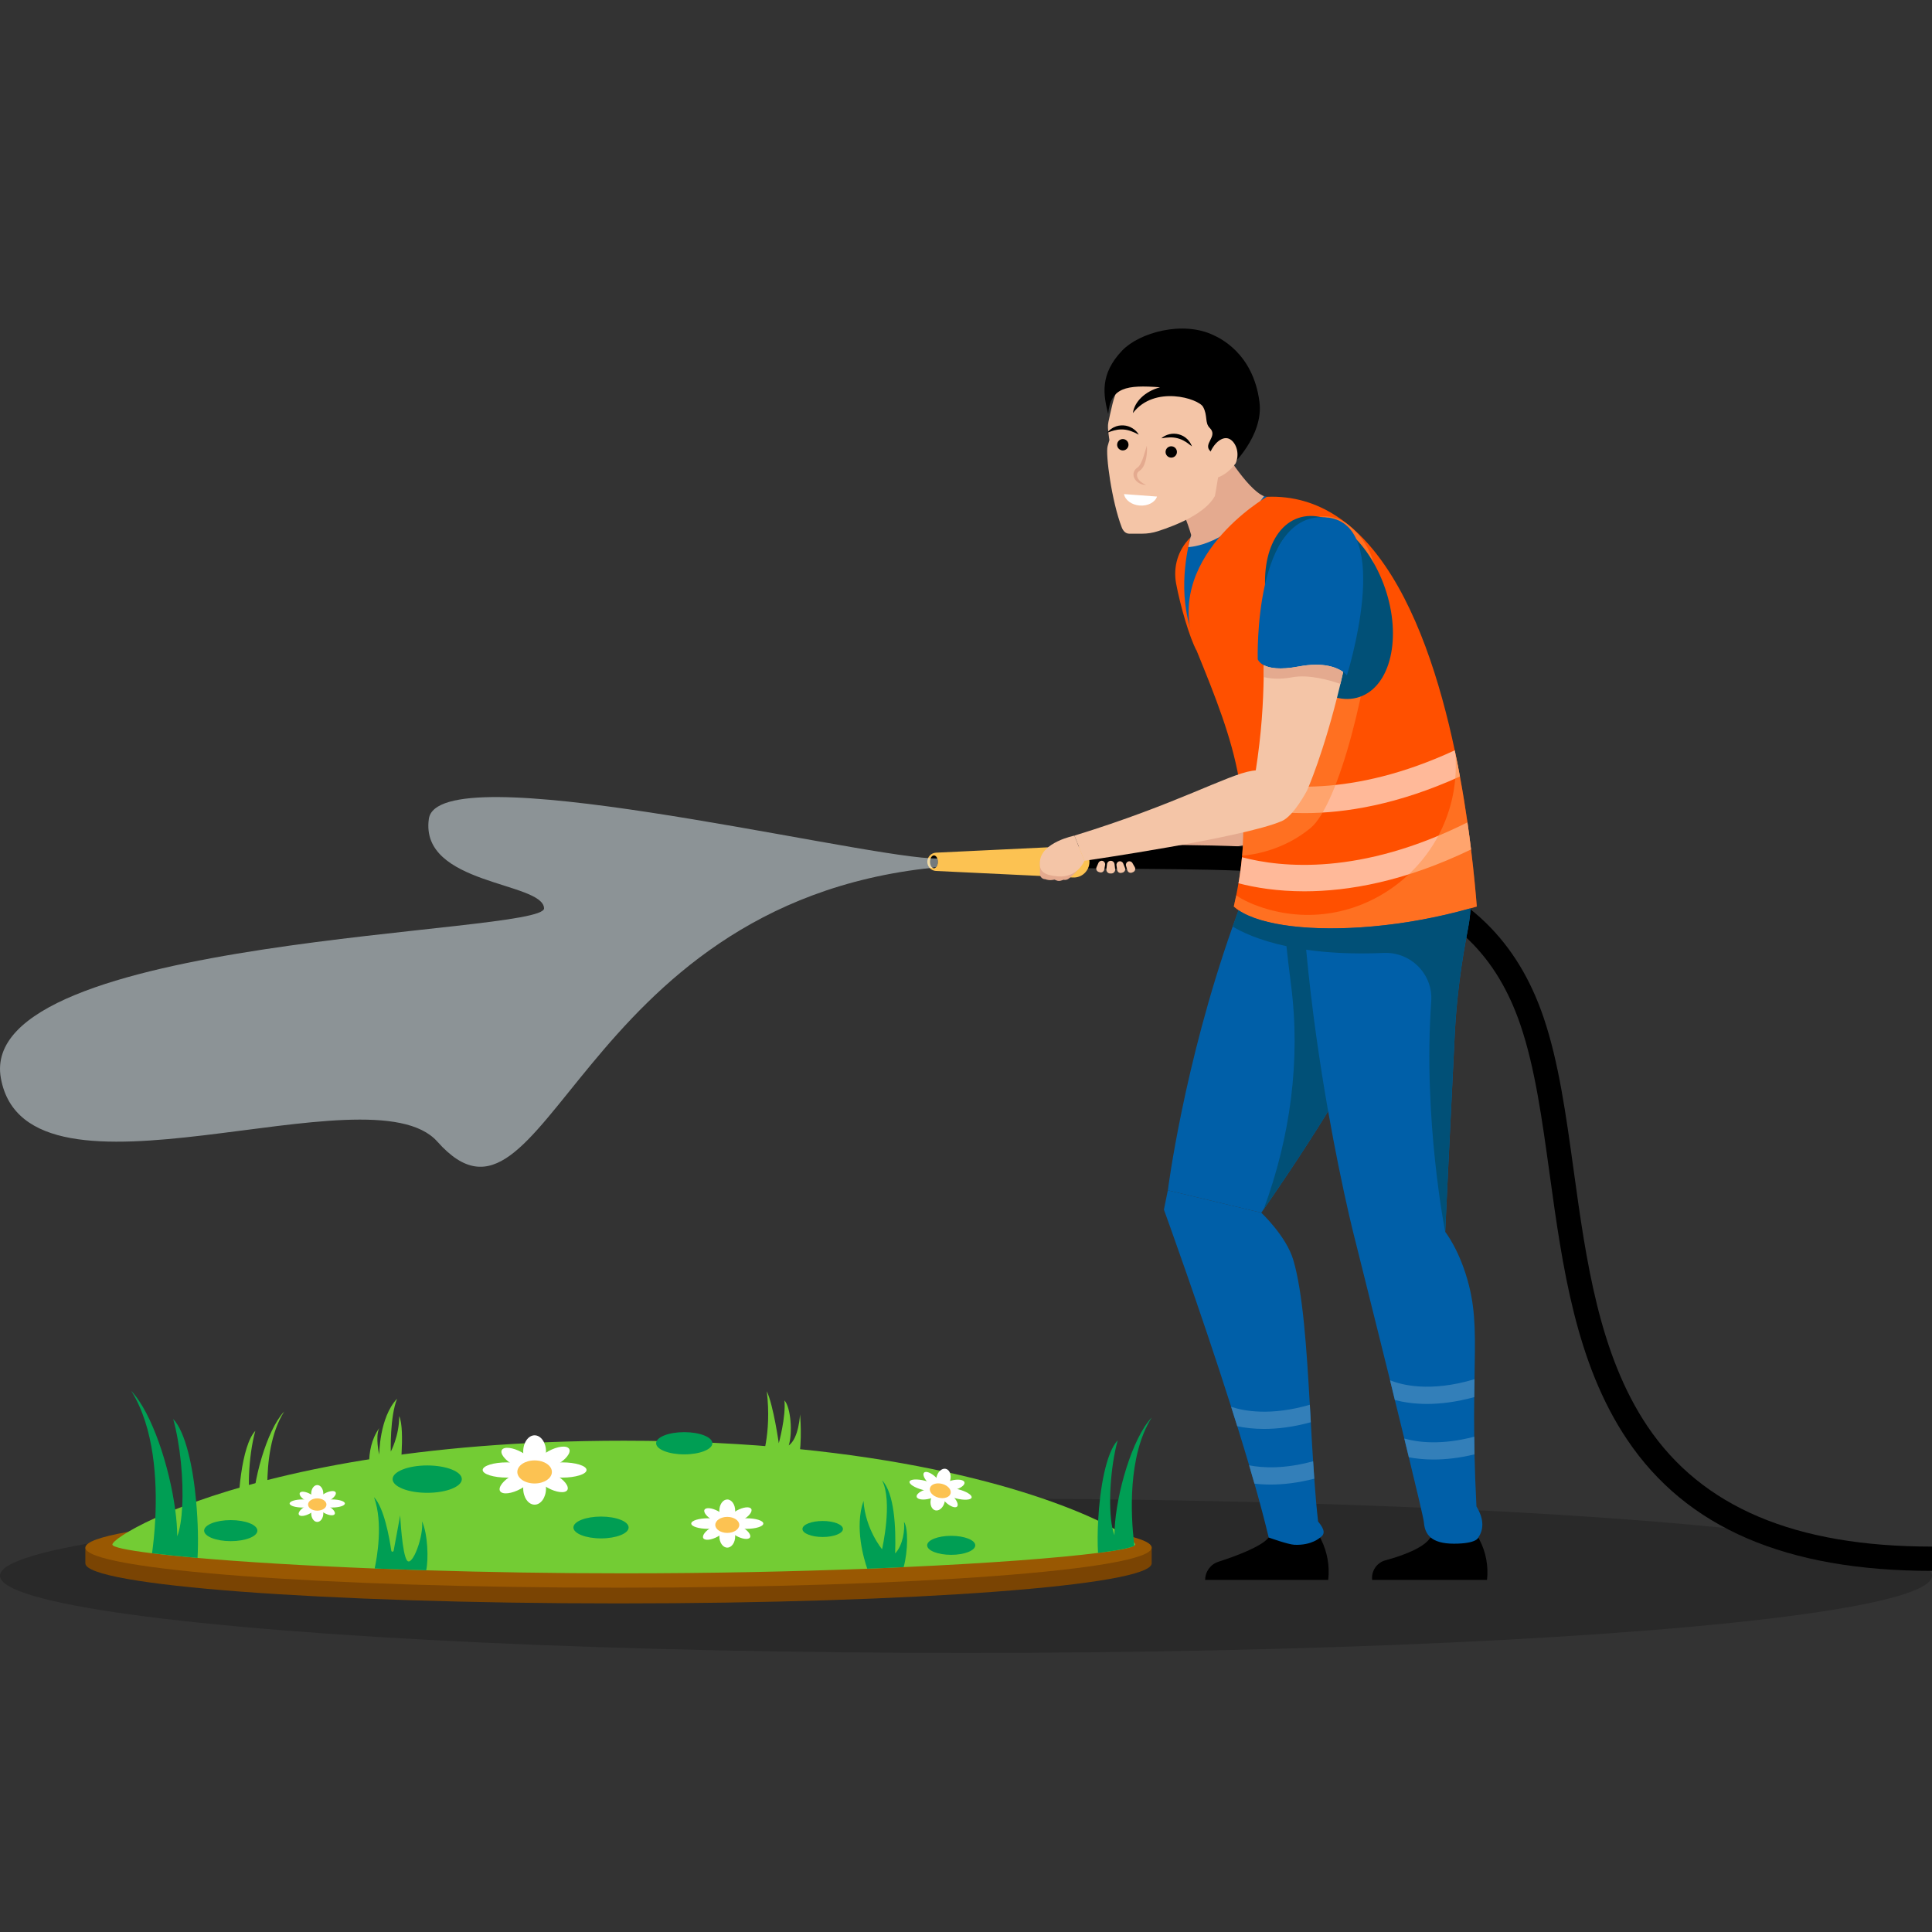 <?xml version="1.0" encoding="utf-8"?>
<!-- Generator: Adobe Illustrator 28.2.0, SVG Export Plug-In . SVG Version: 6.00 Build 0)  -->
<svg version="1.1" id="Layer_1" xmlns="http://www.w3.org/2000/svg" xmlns:xlink="http://www.w3.org/1999/xlink" x="0px" y="0px"
	 viewBox="0 0 150 150" style="enable-background:new 0 0 150 150;" xml:space="preserve">
<rect x="0" y="0" width="150" height="150" fill="#333333" stroke="none"/>
<style type="text/css">
	.Drop_x0020_Shadow{fill:none;}
	.Thick_x0020_Blue_x0020_Neon{fill:none;stroke:#0073BC;stroke-width:10;stroke-linecap:round;stroke-linejoin:round;}
	.Illuminating_x0020_Aqua{fill:url(#SVGID_1_);stroke:#FFFFFF;stroke-width:0.25;stroke-miterlimit:1;}
	
		.Black_x0020_Highlight{fill:url(#SVGID_00000000939364576751932760000015511082474616203435_);stroke:#FFFFFF;stroke-width:0.363;stroke-miterlimit:1;}
	.Bugaboo_GS{fill-rule:evenodd;clip-rule:evenodd;fill:#FFDD00;}
	.st0{opacity:0.2;}
	.st1{fill:#FF5000;}
	.st2{fill:#FFFFFF;}
	.st3{fill:#E4AA8F;}
	.st4{fill:#FCC252;}
	.st5{fill:#005FA8;}
	.st6{fill:#F4C5A7;}
	.st7{fill:#FFB999;}
	.st8{opacity:0.5;fill:#FF9143;}
	.st9{fill:#015077;}
	.st10{opacity:0.5;fill:#E7F5FA;}
	.st11{fill:#7A4403;}
	.st12{fill:#995802;}
	.st13{fill:#73CC34;}
	.st14{fill:#009E54;}
	.st15{fill:#337FB9;}
</style>
<linearGradient id="SVGID_1_" gradientUnits="userSpaceOnUse" x1="-25" y1="0" x2="-25" y2="-1">
	<stop  offset="0" style="stop-color:#1D59F4"/>
	<stop  offset="0.618" style="stop-color:#2D65EE"/>
	<stop  offset="0.629" style="stop-color:#3864F3"/>
	<stop  offset="0.983" style="stop-color:#00DDFC"/>
</linearGradient>
<linearGradient id="SVGID_00000180326390171763482330000004568454790170193323_" gradientUnits="userSpaceOnUse" x1="-25" y1="0" x2="-25" y2="-1">
	<stop  offset="0" style="stop-color:#060606"/>
	<stop  offset="0.618" style="stop-color:#000000"/>
	<stop  offset="0.629" style="stop-color:#000000"/>
	<stop  offset="0.983" style="stop-color:#000000"/>
</linearGradient>
<ellipse class="st0" cx="75" cy="122.34" rx="75" ry="5.993"/>
<g>
	<g>
		<path class="st1" d="M92.434,41.726c0,0-0.023,0.021-0.063,0.062c-0.914,0.921-1.298,2.238-1.059,3.514
			c0.324,1.734,1.062,4.264,1.584,5.195c1.708-4.069,1.942-6.124,1.942-6.124l-0.338-1.523
			L92.434,41.726z"/>
		<path d="M98.502,119.371c-0.568,0.722-2.634,1.473-3.905,1.883c-0.613,0.197-1.028,0.767-1.028,1.411
			l0,0h9.553l0,0c0.123-1.075-0.067-2.163-0.548-3.132l-0.08-0.162H98.502z"/>
		<path d="M111.057,119.371c-0.489,0.812-2.225,1.432-3.483,1.768
			c-0.677,0.181-1.12,0.829-1.039,1.526l0,0h8.917l0,0c0.119-1.074-0.084-2.158-0.583-3.117
			l-0.092-0.177H111.057z"/>
		<g>
			<g>
				<g>
					<path class="st2" d="M106.66,44.482c-1.064-2.969-5.338-2.977-6.347,0.012
						c-0.021,0.063-0.042,0.128-0.061,0.194c-1.683,5.754,0.127,7.995-1.445,16.048l3.945,1.57
						c0,0,2.225-5.288,4.101-15.866C106.976,45.746,106.875,45.083,106.66,44.482z"/>
					<path d="M102.964,62.812l-4.603-1.832l0.062-0.318c0.77-3.948,0.719-6.494,0.674-8.74
						c-0.047-2.351-0.087-4.382,0.779-7.343c0.021-0.071,0.043-0.141,0.066-0.209
						c0.509-1.508,1.879-2.491,3.489-2.506c1.666-0.022,3.05,0.962,3.598,2.488v-0
						c0.263,0.734,0.333,1.46,0.21,2.158c-1.862,10.499-4.103,15.896-4.125,15.949L102.964,62.812z
						 M99.252,60.492l3.28,1.306c0.517-1.353,2.359-6.537,3.936-15.426
						c0.1-0.562,0.04-1.154-0.176-1.757l0,0c-0.433-1.209-1.568-1.967-2.854-1.97
						c-1.012,0.009-2.268,0.533-2.755,1.974l-0.056,0.179c-0.833,2.845-0.793,4.821-0.747,7.107
						C99.924,54.13,99.974,56.643,99.252,60.492z"/>
				</g>
				<path class="st3" d="M85.878,64.827l0.548,2.309c0,0,11.267-1.346,14.29-2.534
					c0.94-0.369,2.035-2.297,2.035-2.297s-1.048-2.052-4.208-1.684
					C96.639,60.844,93.899,62.686,85.878,64.827z"/>
			</g>
		</g>
		<path d="M150,121.962c-11.317,0-19.058-3.331-23.664-10.182c-3.993-5.94-5.029-13.434-6.03-20.681
			c-0.582-4.214-1.132-8.194-2.246-11.482c-1.842-5.441-5.276-8.768-10.805-10.47
			c-5.105-1.571-11.485-1.626-18.239-1.683c-2.144-0.018-4.362-0.037-6.589-0.105l0.057-1.886
			c2.207,0.067,4.414,0.086,6.548,0.104c6.896,0.059,13.41,0.114,18.779,1.767
			c6.075,1.87,10.012,5.687,12.038,11.669c1.171,3.458,1.733,7.524,2.327,11.829
			c0.972,7.035,1.977,14.309,5.727,19.887c4.229,6.29,11.457,9.348,22.098,9.348V121.962z"/>
		<g>
			<path class="st4" d="M83.305,68.13l-10.632-0.509c-0.379-0.018-0.677-0.33-0.677-0.71l0,0
				c0-0.379,0.298-0.692,0.677-0.71l10.632-0.509c0.696-0.033,1.278,0.522,1.278,1.218l0,0
				C84.583,67.609,84.001,68.163,83.305,68.13z"/>
			<path d="M72.816,66.913c0,0.181-0.059,0.338-0.147,0.425c-0.045,0.045-0.098,0.072-0.157,0.072
				c-0.041,0-0.081-0.013-0.117-0.038c-0.111-0.076-0.189-0.253-0.189-0.459
				c0-0.102,0.019-0.194,0.049-0.274c0.055-0.136,0.149-0.225,0.257-0.225
				c0.109,0,0.206,0.094,0.259,0.236C72.799,66.726,72.816,66.816,72.816,66.913z"/>
		</g>
		<path class="st5" d="M107.746,76.721c-0.252,2.009-2.404,5.934-4.629,9.557
			c-2.145,3.484-4.357,6.681-5.004,7.608c-0.123,0.176-0.189,0.269-0.189,0.269l-7.252-1.74
			c0,0,1.215-9.689,5.031-20.478c0.149-0.422,0.302-0.843,0.458-1.265
			c0.604-1.624,1.265-3.268,1.989-4.898h4.078c0,0,2.666,2.929,4.304,6.157
			c0.346,0.681,0.648,1.375,0.863,2.059C107.702,74.945,107.852,75.878,107.746,76.721z"/>
		<path class="st5" d="M114.181,69.818c0.027,0.77-0.07,1.571-0.209,2.298
			c-0.518,2.67-0.883,5.366-1.019,8.082c-0.375,7.425-0.747,15.441-0.747,15.441h-7.153
			c0,0-0.495-1.963-1.145-5.177c-0.246-1.225-0.518-2.633-0.79-4.184
			c-0.631-3.58-1.278-7.923-1.707-12.542c-0.027-0.292-0.053-0.584-0.08-0.876
			c-0.169-1.983-0.295-4.011-0.362-6.044c-0.013-0.349-0.023-0.694-0.03-1.043h11.858
			c0,0,0.006,0.01,0.02,0.033C112.982,66.069,114.118,67.945,114.181,69.818z"/>
		<path class="st5" d="M114.778,119.371c0,0-0.103,0.481-1.893,0.481c-1.793,0-2.261-0.747-2.331-1.644
			c-0.02-0.266-0.502-2.308-1.172-5.067c-0.11-0.465-0.229-0.953-0.352-1.454
			c-0.233-0.953-0.478-1.963-0.734-2.992c-0.123-0.508-0.249-1.019-0.372-1.531
			c-1.418-5.725-2.872-11.526-2.872-11.526h7.153c0,0,1.166,1.464,1.846,4.161
			c0.545,2.148,0.481,4.097,0.429,7.282c-0.007,0.438-0.017,0.9-0.02,1.391
			c-0.01,0.92-0.017,1.936,0,3.071c0.003,0.438,0.01,0.893,0.02,1.371
			c0.026,1.212,0.076,2.55,0.152,4.041C115.303,118.073,115.13,118.847,114.778,119.371z"/>
		<path class="st5" d="M102.496,119.371c0,0-0.647,0.628-2.002,0.565c-0.512-0.027-1.992-0.565-1.992-0.565
			c-0.302-1.268-0.678-2.683-1.106-4.184c-0.133-0.465-0.272-0.94-0.412-1.421
			c-0.295-0.993-0.604-2.009-0.923-3.035c-0.156-0.501-0.316-1.003-0.475-1.508
			c-2.447-7.697-5.22-15.308-5.22-15.308l0.305-1.501l7.252,1.74c0,0,1.939,1.813,2.487,3.663
			c0.747,2.52,1.033,6.83,1.285,11.247c0.027,0.452,0.05,0.907,0.076,1.358
			c0.056,1.019,0.113,2.036,0.179,3.028c0.027,0.458,0.056,0.91,0.09,1.355
			c0.083,1.169,0.179,2.291,0.296,3.324C102.867,118.764,102.887,119.119,102.496,119.371z"/>
		<path class="st5" d="M112.794,65.772c0,0-2.941,2.095-7.306,2.095c-2.184,0-4.018-0.523-5.307-1.048
			s-2.033-1.047-2.033-1.047c0.493-3.311-0.057-6.695-1.589-9.673
			c-0.764-1.486-1.763-3.228-3.082-5.138c-2.038-2.954-1.581-6.757-1.221-8.486
			c0.121-0.581,0.23-0.929,0.23-0.929l5.653-3.02c2.354,0.493,6.015,0.442,8.927,5.919
			C113.125,55.843,112.794,65.772,112.794,65.772z"/>
		<path class="st3" d="M98.139,38.526c-1.363-0.545-3.37-3.997-3.37-3.997s-3.34,0.336-4.301,2.547
			c1.442,2.307,2.017,4.47,2.017,4.47s0,0,0.002-0.001l-0.001,0.001c0,0-0.109,0.347-0.23,0.929
			c0.094-0.002,3.095-0.096,5.883-3.949l-0.002,0.001C98.137,38.527,98.138,38.527,98.139,38.526z"/>
		<g>
			<path class="st6" d="M87.094,40.95c0.103,0.266,0.294,0.485,0.579,0.485h1.004
				c0.409,0,0.816-0.063,1.206-0.188c1.524-0.489,3.696-1.39,4.441-2.733
				c0.037-0.131,0.328-1.951,0.328-1.951c0.645-2.23,1.719-1.665,2.183-3.017
				c0.226-0.658,0.136-2.56,0.136-2.56s0.811-4.765-4.468-4.765c-2.275,0-3.973,1.546-4.944,2.738
				c-0.573,0.704-0.978,1.528-1.187,2.41c-0.12,0.504-0.25,1.068-0.317,1.403
				c-0.028,0.141-0.039,0.285-0.033,0.428c0,0.007,0.001,0.014,0.001,0.022
				c0.001,0.012,0.002,0.024,0.002,0.035c0.001,0.014,0.002,0.028,0.003,0.042
				c0.003,0.033,0.005,0.066,0.008,0.098c0.006,0.07,0.013,0.139,0.02,0.204
				c0.036,0.32,0.078,0.563,0.078,0.563s-0.023,0.079-0.06,0.207
				c-0.021,0.075-0.048,0.169-0.078,0.272C85.819,35.261,86.317,38.944,87.094,40.95z"/>
			<path d="M86.04,32.147c0.168-2.084,1.45-2.275,4.025-2.078c-1.185,0.321-1.991,1.131-2.105,2
				c1.679-2.192,5.089-1.124,5.446-0.48c0.374,0.672,0.117,1.244,0.518,1.635
				c0.687,0.672-0.595,1.242,0.07,1.825c0.417,0.367,0.369,1.214,0.842,1.24l0.734-0.074
				c0,0,2.552-2.357,2.215-5.001c-0.492-3.872-3.22-5.018-3.543-5.179
				c-2.41-1.175-5.789-0.204-7.111,1.174C85.369,29.051,85.664,30.663,86.04,32.147z"/>
			<g>
				<path class="st6" d="M93.888,35.307c-0.311,0.877-0.477,1.577,0.025,1.791
					c0.379,0.162,1.278-0.126,2.027-1.13c0.362-0.857-0.043-1.735-0.557-1.917
					C94.869,33.868,94.2,34.431,93.888,35.307z"/>
			</g>
		</g>
		<g>
			<path class="st6" d="M85.388,67.725l-0.083-0.025c-0.156-0.047-0.235-0.22-0.17-0.37l0.148-0.336
				c0.055-0.126,0.196-0.191,0.328-0.151l0,0c0.132,0.04,0.213,0.172,0.189,0.308l-0.065,0.362
				C85.706,67.673,85.544,67.773,85.388,67.725z"/>
			<path class="st6" d="M86.286,67.816h-0.094c-0.177,0-0.313-0.154-0.292-0.329l0.047-0.395
				c0.018-0.148,0.143-0.26,0.293-0.26l0,0c0.149,0,0.275,0.112,0.292,0.26l0.047,0.395
				C86.6,67.662,86.463,67.816,86.286,67.816z"/>
			<path class="st6" d="M87.16,67.746l-0.084,0.022c-0.158,0.042-0.316-0.062-0.34-0.224l-0.053-0.364
				c-0.02-0.136,0.066-0.266,0.199-0.302l0,0c0.133-0.036,0.272,0.034,0.323,0.162l0.136,0.341
				C87.403,67.534,87.317,67.704,87.16,67.746z"/>
			<path class="st6" d="M87.974,67.711l-0.08,0.034c-0.15,0.063-0.322-0.018-0.367-0.175l-0.102-0.353
				c-0.038-0.133,0.028-0.273,0.155-0.326l0,0c0.127-0.054,0.274-0.004,0.342,0.116l0.182,0.319
				C88.185,67.468,88.124,67.648,87.974,67.711z"/>
		</g>
		<path class="st1" d="M114.659,70.382c-0.163,0.047-0.326,0.096-0.488,0.139
			c-7.833,2.208-16.032,1.979-18.38-0.139c0.07-0.295,0.133-0.584,0.189-0.87
			c0.063-0.319,0.126-0.631,0.173-0.936c0.007-0.03,0.013-0.057,0.017-0.086
			c0.113-0.667,0.199-1.308,0.256-1.936c0.003-0.04,0.006-0.076,0.01-0.116
			c0.123-1.328,0.126-2.58,0.03-3.789c-0.003-0.023-0.003-0.043-0.006-0.066
			c-0.06-0.734-0.153-1.451-0.282-2.165c-0.571-3.195-1.783-6.253-3.281-9.922
			c-2.902-7.106,5.462-11.924,5.462-11.924c2.052-0.083,3.849,0.478,5.416,1.507
			c1.195,0.777,2.261,1.83,3.207,3.071c2.992,3.922,4.832,9.763,5.964,15.106
			c0.013,0.07,0.03,0.136,0.043,0.206c0.129,0.618,0.249,1.229,0.359,1.827
			c0.232,1.245,0.425,2.444,0.584,3.559c0.106,0.741,0.199,1.448,0.279,2.105
			C114.45,67.909,114.586,69.466,114.659,70.382z"/>
		<g>
			<path class="st7" d="M113.347,60.288c-4.795,2.175-8.873,2.842-12.077,2.842
				c-1.936,0-3.553-0.242-4.812-0.548c-0.06-0.734-0.153-1.451-0.282-2.165
				c2.839,0.804,8.74,1.567,16.769-2.162c0.013,0.07,0.03,0.136,0.043,0.206
				C113.118,59.079,113.238,59.69,113.347,60.288z"/>
			<path class="st7" d="M114.211,65.953c-5.17,2.497-9.547,3.248-12.94,3.248
				c-2.095,0-3.819-0.286-5.117-0.624c0.007-0.03,0.013-0.057,0.017-0.086
				c0.113-0.667,0.199-1.308,0.256-1.936c3.048,0.81,9.208,1.445,17.506-2.706
				C114.038,64.588,114.131,65.295,114.211,65.953z"/>
		</g>
		<path class="st8" d="M104.736,40.784c1.493,1.225,2.281,3.105,2.138,5.031
			c-0.531,7.174-2.932,16.671-5.132,18.481c-2.026,1.667-4.284,2.055-5.306,2.142
			c0.123-1.328,0.126-2.58,0.03-3.789l3.858-2.53l1.418-14.654c0,0,1.129-1.581,0.438-5.283
			c0.045-0.013,0.094-0.025,0.146-0.037c0.838-0.181,1.711,0.07,2.376,0.612
			C104.713,40.765,104.724,40.775,104.736,40.784z"/>
		<path class="st6" d="M83.418,64.877l0.778,1.955c0,0,12.358-1.79,15.335-3.089
			c0.926-0.404,1.949-2.371,1.949-2.371s-1.124-2.012-4.268-1.526
			C95.316,60.138,91.354,62.439,83.418,64.877z"/>
		<path class="st9" d="M107.537,45.669c1.316,3.836,0.432,7.614-1.974,8.439
			c-2.406,0.825-5.422-1.615-6.738-5.451c-1.316-3.836-0.432-7.614,1.973-8.439
			C103.205,39.393,106.221,41.834,107.537,45.669z"/>
		<path class="st6" d="M105.59,44.943c-0.322,2.305-0.694,4.383-1.086,6.223
			c-0.143,0.678-0.289,1.322-0.435,1.933c-1.288,5.406-2.59,8.272-2.59,8.272l-4.001-1.421
			c0.485-3.108,0.598-5.403,0.634-7.382c0.017-0.956,0.013-1.836,0.03-2.696
			c0.033-2.012,0.153-3.922,0.787-6.432c0.81-3.208,4.161-3.258,4.161-3.258
			S105.962,42.277,105.59,44.943z"/>
		<path class="st5" d="M104.574,52.438c0,0-0.086-0.116-0.289-0.266c-0.452-0.325-1.491-0.8-3.457-0.425
			c-1.481,0.282-2.278,0.12-2.706-0.103c-0.395-0.206-0.472-0.461-0.472-0.461
			s-0.335-11.672,5.439-11.001C108.24,40.779,104.574,52.438,104.574,52.438z"/>
		<path class="st3" d="M80.741,66.869v0.984c0,0.224,0.182,0.406,0.406,0.406l0,0l0,0
			c0.182,0.071,0.38,0.093,0.573,0.061l0.153-0.025l0.158,0.065
			c0.109,0.044,0.229,0.049,0.341,0.013l0.202-0.065l0,0c0.147,0.031,0.301-0.006,0.417-0.101
			c0.208-0.171,0.527-0.447,0.623-0.608c0.146-0.246-1.633-0.888-1.633-0.888L80.741,66.869z"/>
		<path class="st6" d="M83.418,64.877c0,0-2.55,0.503-2.677,1.993c-0.056,0.654,0.108,1.069,1.422,1.172
			c1.506,0.117,2.033-1.21,2.033-1.21L83.418,64.877z"/>
		<path class="st10" d="M72.816,66.913c0,0.181-0.059,0.338-0.147,0.425h-0.009
			c-0.077,0-0.164,0.024-0.264,0.034c-27.789,2.895-30.038,30.716-38.438,21.266
			c-5.233-5.888-31.853,6.217-33.889-4.917c-2.037-11.134,42.269-11.135,42.172-13.202
			c-0.096-2.067-9.667-1.798-8.946-6.939c0.704-5.019,32.086,2.662,38.962,3.06
			c0.168,0.009,0.325,0.015,0.468,0.015l0.047-0.004C72.799,66.726,72.816,66.816,72.816,66.913z"/>
		<g>
			<path class="st11" d="M85.795,120.104c-6.476-1.083-20.953-1.837-37.774-1.837
				c-16.661,0-31.021,0.74-37.586,1.806l-3.808,0.083v1.222c0,1.718,18.533,3.111,41.394,3.111
				s41.394-1.393,41.394-3.111v-1.222L85.795,120.104z"/>
			<path class="st12" d="M89.416,120.156c0,1.718-18.533,3.112-41.394,3.112s-41.394-1.393-41.394-3.112
				c0-1.718,18.533-3.111,41.394-3.111S89.416,118.438,89.416,120.156z"/>
			<g>
				<path class="st13" d="M59.093,113.489c0,0,0.841-2.117,0.441-5.475c0.52,1.119,0.93,4.039,0.93,4.039
					s0.561-2.023,0.441-3.324c0.489,0.537,0.644,2.505,0.334,3.495
					c0.793-0.564,0.874-2.409,0.874-2.409s0.2,1.923-0.122,3.723L59.093,113.489z"/>
				<path class="st13" d="M28.817,115.002c0,0-0.626-2.356,0.626-4.125c-0.327,0.707,0,2.062,0,2.062
					s0-2.879,1.388-4.348c-0.571,1.415-0.49,4.106-0.49,4.106s0.653-1.194,0.653-2.745
					c0.49,1.034,0,5.05,0,5.05H28.817z"/>
				<path class="st13" d="M21.011,118.642c0,0-1.036-5.739,1.052-9.054c-1.381,1.473-2.456,5.487-2.456,7.762
					c-0.46-1.193-0.338-4.263,0.215-6.258c-1.074,1.136-1.443,5.308-1.289,7.55H21.011z"/>
				<path class="st13" d="M88.138,119.917c0,0.027-0.023,0.056-0.067,0.087
					c-0.252,0.169-1.232,0.365-2.822,0.564c-3.055,0.389-8.361,0.8-15.089,1.103
					c-0.916,0.047-1.86,0.086-2.826,0.123c-5.618,0.219-12.057,0.359-18.901,0.359
					c-5.439,0-10.623-0.09-15.345-0.236c-1.375-0.043-2.71-0.09-4.001-0.139
					c-5.536-0.222-10.254-0.515-13.751-0.82c-1.375-0.123-2.56-0.242-3.533-0.362
					c-1.982-0.246-3.078-0.481-3.078-0.677c0-0.232,1.086-1.043,3.334-2.065
					c0.462-0.209,0.976-0.432,1.541-0.658c0.176-0.07,0.355-0.139,0.545-0.212
					c0.345-0.133,0.707-0.269,1.086-0.402c6.236-2.228,17.098-4.725,33.203-4.725
					c19.87,0,31.762,3.806,36.825,6.21c0.412,0.196,0.78,0.382,1.103,0.558
					c0.06,0.03,0.119,0.063,0.176,0.093c0.814,0.452,1.312,0.814,1.504,1.033
					C88.108,119.821,88.138,119.877,88.138,119.917z"/>
				<path class="st14" d="M35.856,114.84c0,0.587-1.203,1.062-2.687,1.062
					c-1.484,0-2.687-0.476-2.687-1.062c0-0.587,1.203-1.063,2.687-1.063
					C34.653,113.778,35.856,114.253,35.856,114.84z"/>
				<path class="st14" d="M75.718,119.979c0,0.408-0.836,0.738-1.867,0.738s-1.867-0.33-1.867-0.738
					s0.836-0.738,1.867-0.738S75.718,119.571,75.718,119.979z"/>
				<path class="st14" d="M65.445,118.71c0,0.343-0.704,0.621-1.572,0.621c-0.868,0-1.571-0.278-1.571-0.621
					c0-0.343,0.704-0.621,1.571-0.621C64.741,118.088,65.445,118.366,65.445,118.71z"/>
				<ellipse class="st14" cx="17.916" cy="118.838" rx="2.067" ry="0.817"/>
				<path class="st14" d="M48.806,118.593c0,0.468-0.96,0.848-2.143,0.848
					c-1.184,0-2.143-0.379-2.143-0.848c0-0.468,0.959-0.847,2.143-0.847
					C47.847,117.745,48.806,118.125,48.806,118.593z"/>
				<path class="st14" d="M55.307,112.054c0,0.477-0.977,0.863-2.183,0.863
					c-1.205,0-2.183-0.386-2.183-0.863c0-0.477,0.977-0.863,2.183-0.863
					C54.33,111.191,55.307,111.577,55.307,112.054z"/>
				<path class="st14" d="M15.337,120.956c-1.375-0.123-2.56-0.242-3.533-0.362
					c0.083-0.578,0.196-1.551,0.256-2.743c0.133-2.866-0.063-6.993-1.873-9.866
					c1.637,1.74,2.972,5.924,3.414,9.208c0.103,0.757,0.159,1.465,0.159,2.085
					c0.209-0.541,0.335-1.351,0.385-2.298c0.113-2.082-0.146-4.812-0.698-6.808
					c0.966,1.019,1.541,3.723,1.783,6.406C15.373,118.157,15.407,119.731,15.337,120.956z"/>
				<path class="st14" d="M88.042,119.748c0.01,0.09,0.023,0.176,0.03,0.256
					c-0.252,0.169-1.232,0.365-2.822,0.564c-0.043-0.717-0.04-1.591,0.01-2.504
					c0.13-2.48,0.611-5.28,1.518-6.239c-0.575,2.079-0.757,5.144-0.415,6.797
					c0.047,0.219,0.1,0.412,0.163,0.575c0-0.153,0.003-0.316,0.013-0.481
					c0.133-2.733,1.345-7.026,2.879-8.66C87.527,113.053,87.809,117.739,88.042,119.748z"/>
				<g>
					<g>
						<path class="st2" d="M42.393,112.698c0,0.696-0.397,1.261-0.886,1.261
							c-0.489,0-0.886-0.564-0.886-1.261c0-0.696,0.396-1.261,0.886-1.261
							C41.996,111.437,42.393,112.002,42.393,112.698z"/>
						<path class="st2" d="M42.393,115.561c0,0.696-0.397,1.261-0.886,1.261
							c-0.489,0-0.886-0.564-0.886-1.261c0-0.696,0.396-1.26,0.886-1.26
							C41.996,114.301,42.393,114.865,42.393,115.561z"/>
					</g>
					<g>
						<path class="st2" d="M43.651,114.721c-1.042,0-1.887-0.265-1.887-0.591c0-0.327,0.845-0.591,1.887-0.591
							c1.043,0,1.888,0.265,1.888,0.591C45.539,114.456,44.694,114.721,43.651,114.721z"/>
						<path class="st2" d="M39.363,114.721c-1.043,0-1.888-0.265-1.888-0.591
							c0-0.327,0.845-0.591,1.888-0.591c1.042,0,1.888,0.265,1.888,0.591
							C41.251,114.456,40.405,114.721,39.363,114.721z"/>
					</g>
					<g>
						<path class="st2" d="M43.455,113.589c-0.67,0.448-1.469,0.64-1.783,0.431
							c-0.314-0.21-0.026-0.743,0.644-1.191c0.67-0.448,1.468-0.64,1.783-0.43
							C44.414,112.608,44.126,113.141,43.455,113.589z"/>
						<path class="st2" d="M40.698,115.43c-0.67,0.448-1.469,0.64-1.783,0.43
							c-0.315-0.21-0.026-0.743,0.644-1.191c0.67-0.448,1.469-0.64,1.783-0.43
							C41.657,114.45,41.368,114.983,40.698,115.43z"/>
					</g>
					<g>
						<path class="st2" d="M42.274,115.363c-0.635-0.425-0.909-0.93-0.611-1.129
							c0.298-0.199,1.055-0.016,1.69,0.408c0.635,0.425,0.909,0.93,0.611,1.129
							C43.667,115.97,42.91,115.787,42.274,115.363z"/>
						<path class="st2" d="M39.66,113.617c-0.635-0.424-0.909-0.93-0.611-1.129
							c0.298-0.199,1.055-0.017,1.69,0.408c0.635,0.424,0.909,0.93,0.611,1.129
							C41.053,114.224,40.296,114.042,39.66,113.617z"/>
					</g>
					<path class="st4" d="M42.849,114.281c0,0.495-0.601,0.896-1.342,0.896
						c-0.741,0-1.342-0.401-1.342-0.896c0-0.495,0.601-0.896,1.342-0.896
						C42.248,113.385,42.849,113.786,42.849,114.281z"/>
				</g>
				<g>
					<g>
						<path class="st2" d="M57.08,117.294c0,0.483-0.275,0.875-0.615,0.875
							c-0.339,0-0.615-0.392-0.615-0.875c0-0.483,0.275-0.875,0.615-0.875
							C56.805,116.42,57.08,116.811,57.08,117.294z"/>
						<path class="st2" d="M57.08,119.282c0,0.483-0.275,0.875-0.615,0.875
							c-0.339,0-0.615-0.392-0.615-0.875c0-0.483,0.275-0.875,0.615-0.875
							C56.805,118.407,57.08,118.799,57.08,119.282z"/>
					</g>
					<g>
						<path class="st2" d="M57.954,118.698c-0.723,0-1.31-0.184-1.31-0.41s0.587-0.41,1.31-0.41
							c0.724,0,1.31,0.184,1.31,0.41S58.677,118.698,57.954,118.698z"/>
						<path class="st2" d="M54.978,118.698c-0.723,0-1.31-0.184-1.31-0.41s0.587-0.41,1.31-0.41
							c0.724,0,1.31,0.184,1.31,0.41S55.701,118.698,54.978,118.698z"/>
					</g>
					<g>
						<path class="st2" d="M57.818,117.913c-0.465,0.311-1.019,0.444-1.238,0.298
							c-0.218-0.146-0.018-0.516,0.447-0.826c0.465-0.31,1.019-0.444,1.237-0.298
							C58.483,117.233,58.283,117.602,57.818,117.913z"/>
						<path class="st2" d="M55.904,119.191c-0.465,0.311-1.019,0.444-1.238,0.298
							c-0.218-0.146-0.018-0.516,0.447-0.826c0.465-0.311,1.019-0.444,1.237-0.299
							C56.569,118.51,56.369,118.88,55.904,119.191z"/>
					</g>
					<g>
						<path class="st2" d="M56.998,119.144c-0.441-0.295-0.631-0.645-0.424-0.783
							c0.207-0.138,0.732-0.011,1.173,0.283c0.441,0.294,0.631,0.645,0.424,0.783
							S57.439,119.438,56.998,119.144z"/>
						<path class="st2" d="M55.184,117.933c-0.441-0.295-0.631-0.645-0.424-0.783
							c0.207-0.138,0.732-0.011,1.173,0.283c0.441,0.295,0.631,0.645,0.424,0.783
							C56.15,118.354,55.625,118.227,55.184,117.933z"/>
					</g>
					<path class="st4" d="M57.397,118.393c0,0.343-0.417,0.622-0.931,0.622s-0.931-0.278-0.931-0.622
						c0-0.343,0.417-0.622,0.931-0.622S57.397,118.05,57.397,118.393z"/>
				</g>
				<g>
					<g>
						<path class="st2" d="M73.775,114.932c-0.107,0.416-0.43,0.693-0.723,0.617
							c-0.292-0.075-0.443-0.473-0.336-0.889c0.107-0.416,0.431-0.693,0.723-0.618
							C73.732,114.117,73.882,114.516,73.775,114.932z"/>
						<path class="st2" d="M73.336,116.644c-0.107,0.416-0.431,0.693-0.723,0.617
							c-0.292-0.075-0.443-0.473-0.336-0.889c0.107-0.416,0.431-0.693,0.723-0.618
							C73.292,115.829,73.442,116.227,73.336,116.644z"/>
					</g>
					<g>
						<path class="st2" d="M74.217,116.334c-0.623-0.16-1.088-0.448-1.037-0.643
							c0.05-0.195,0.596-0.224,1.219-0.064c0.623,0.16,1.088,0.448,1.037,0.643
							C75.386,116.466,74.84,116.494,74.217,116.334z"/>
						<path class="st2" d="M71.654,115.676c-0.623-0.16-1.088-0.448-1.037-0.643
							c0.05-0.195,0.596-0.224,1.219-0.064c0.623,0.16,1.088,0.448,1.038,0.643
							C72.823,115.807,72.277,115.836,71.654,115.676z"/>
					</g>
					<g>
						<path class="st2" d="M74.274,115.628c-0.47,0.165-0.976,0.157-1.132-0.017
							c-0.156-0.174,0.098-0.448,0.568-0.613c0.469-0.165,0.976-0.157,1.132,0.017
							C74.997,115.189,74.743,115.463,74.274,115.628z"/>
						<path class="st2" d="M72.343,116.305c-0.469,0.165-0.976,0.157-1.132-0.017
							c-0.156-0.174,0.099-0.448,0.568-0.613c0.469-0.165,0.976-0.157,1.132,0.016
							C73.067,115.866,72.812,116.14,72.343,116.305z"/>
					</g>
					<g>
						<path class="st2" d="M73.295,116.507c-0.315-0.351-0.4-0.695-0.192-0.769
							c0.209-0.073,0.633,0.152,0.948,0.503c0.315,0.351,0.401,0.695,0.192,0.769
							C74.034,117.083,73.61,116.858,73.295,116.507z"/>
						<path class="st2" d="M72.001,115.062c-0.315-0.351-0.401-0.695-0.192-0.769
							c0.209-0.073,0.633,0.152,0.948,0.503c0.315,0.351,0.401,0.695,0.192,0.769
							C72.74,115.638,72.316,115.413,72.001,115.062z"/>
					</g>
					<path class="st4" d="M73.805,115.948c-0.076,0.296-0.497,0.444-0.94,0.33
						c-0.443-0.114-0.74-0.446-0.664-0.742c0.076-0.296,0.497-0.443,0.94-0.329
						C73.584,115.32,73.881,115.652,73.805,115.948z"/>
				</g>
				<g>
					<g>
						<path class="st2" d="M25.103,115.969c0,0.37-0.211,0.67-0.471,0.67
							c-0.26,0-0.471-0.3-0.471-0.67c0-0.37,0.211-0.67,0.471-0.67
							C24.892,115.299,25.103,115.599,25.103,115.969z"/>
						<path class="st2" d="M25.103,117.492c0,0.37-0.211,0.67-0.471,0.67c-0.26,0-0.471-0.3-0.471-0.67
							c0-0.37,0.211-0.67,0.471-0.67C24.892,116.822,25.103,117.122,25.103,117.492z"/>
					</g>
					<g>
						<path class="st2" d="M25.772,117.045c-0.555,0-1.004-0.141-1.004-0.314
							c0-0.174,0.449-0.315,1.004-0.315c0.554,0,1.004,0.141,1.004,0.315
							C26.776,116.905,26.327,117.045,25.772,117.045z"/>
						<path class="st2" d="M23.491,117.045c-0.554,0-1.004-0.141-1.004-0.314c0-0.174,0.45-0.315,1.004-0.315
							c0.555,0,1.004,0.141,1.004,0.315C24.495,116.905,24.046,117.045,23.491,117.045z"/>
					</g>
					<g>
						<path class="st2" d="M25.668,116.443c-0.356,0.238-0.781,0.341-0.948,0.229
							c-0.167-0.112-0.014-0.395,0.343-0.633c0.357-0.238,0.781-0.341,0.948-0.229
							C26.178,115.922,26.024,116.205,25.668,116.443z"/>
						<path class="st2" d="M24.202,117.423c-0.356,0.238-0.781,0.34-0.948,0.229
							c-0.167-0.112-0.014-0.395,0.343-0.633s0.781-0.34,0.948-0.229S24.558,117.185,24.202,117.423z"/>
					</g>
					<g>
						<path class="st2" d="M25.04,117.387c-0.338-0.226-0.483-0.494-0.325-0.6
							c0.159-0.106,0.561-0.009,0.899,0.217c0.338,0.226,0.483,0.494,0.325,0.6
							C25.78,117.709,25.378,117.612,25.04,117.387z"/>
						<path class="st2" d="M23.65,116.458c-0.338-0.226-0.483-0.494-0.325-0.6
							c0.159-0.106,0.561-0.009,0.899,0.217c0.338,0.226,0.484,0.494,0.325,0.601
							C24.39,116.781,23.988,116.684,23.65,116.458z"/>
					</g>
					<path class="st4" d="M25.346,116.811c0,0.263-0.32,0.477-0.714,0.477
						c-0.394,0-0.714-0.213-0.714-0.477c0-0.263,0.32-0.477,0.714-0.477
						C25.026,116.335,25.346,116.548,25.346,116.811z"/>
				</g>
				<path class="st14" d="M33.089,121.916c-1.375-0.043-2.71-0.09-4.001-0.139
					c0.169-0.777,0.681-3.536-0.05-5.535c0.774,0.817,1.182,3.075,1.342,4.151
					c0.013,0.106,0.162,0.106,0.183,0.003l0.508-2.746c0,0,0.146,3.065,0.545,3.523
					c0.402,0.458,1.292-1.903,1.149-3.058C33.222,119.103,33.275,121.089,33.089,121.916z"/>
				<path class="st14" d="M70.16,121.67c-0.916,0.047-1.86,0.086-2.826,0.123
					c-0.256-0.731-1.006-3.205-0.292-5.263c0.149,2.208,1.441,3.752,1.441,3.752s0.85-3.699,0-5.353
					c0.96,1.003,1.086,3.659,1.016,5.678c0.618-0.644,0.76-1.856,0.687-2.451
					C70.519,118.615,70.502,120.412,70.16,121.67z"/>
			</g>
		</g>
		<path class="st3" d="M104.285,52.172c-0.073,0.316-0.143,0.624-0.216,0.927
			c-0.84-0.292-2.457-0.757-3.742-0.515c-0.98,0.186-1.73,0.103-2.215-0.017
			c0.006-0.315,0.01-0.621,0.01-0.923c0.428,0.223,1.225,0.385,2.706,0.103
			C102.795,51.372,103.834,51.847,104.285,52.172z"/>
		<path class="st8" d="M114.659,70.382c-7.98,2.358-16.47,2.162-18.868,0
			c0.07-0.295,0.133-0.584,0.189-0.87c0.24,0.173,0.908,0.596,2.111,0.979
			c7.703,2.452,15.435-3.747,14.911-11.815c-0.009-0.14-0.014-0.215-0.014-0.215
			C114.088,63.718,114.503,68.466,114.659,70.382z"/>
		<path class="st9" d="M106.53,71.93c-4.616,0.412-8.574-0.053-10.37-1.259
			c-0.156,0.422-0.309,0.843-0.458,1.265c0.661,0.402,1.992,1.057,4.178,1.527
			c0.064,0.603,0.185,1.688,0.354,2.994c0.762,5.889-0.063,11.84-2.116,17.412
			c-0.004,0.011-0.005,0.015-0.005,0.017c0.647-0.927,2.859-4.124,5.004-7.608
			c-0.631-3.58-1.278-7.923-1.707-12.542c1.62,0.233,3.6,0.356,5.984,0.252l0.038-0.002
			c2.101-0.093,3.838,1.658,3.688,3.756c-0.651,9.148,1.085,17.896,1.085,17.896
			s0.372-8.016,0.747-15.441c0.136-2.716,0.501-5.412,1.019-8.082
			c0.096-0.505,0.173-1.049,0.199-1.594C111.591,71.249,108.967,71.714,106.53,71.93z"/>
		<g>
			<path class="st15" d="M101.772,110.423c-1.398,0.382-2.61,0.518-3.633,0.518
				c-0.813,0-1.508-0.086-2.079-0.209c-0.156-0.501-0.316-1.003-0.475-1.508
				c1.023,0.342,3.082,0.717,6.11-0.159C101.722,109.516,101.745,109.971,101.772,110.423z"/>
			<path class="st15" d="M102.041,114.806c-1.295,0.332-2.427,0.455-3.387,0.455
				c-0.458,0-0.877-0.027-1.259-0.073c-0.133-0.465-0.272-0.94-0.412-1.421
				c1.109,0.216,2.773,0.285,4.968-0.316C101.978,113.909,102.007,114.361,102.041,114.806z"/>
		</g>
		<path class="st15" d="M114.48,107.082c-0.007,0.438-0.017,0.9-0.02,1.391
			c-1.415,0.388-2.64,0.528-3.673,0.528c-1.023,0-1.853-0.14-2.49-0.305
			c-0.123-0.508-0.249-1.019-0.372-1.531C108.815,107.527,111.029,108.118,114.48,107.082z"/>
		<path class="st15" d="M114.48,112.916c-1.209,0.292-2.272,0.402-3.181,0.402
			c-0.737,0-1.378-0.073-1.916-0.176c-0.11-0.465-0.229-0.953-0.352-1.454
			c1.046,0.296,2.869,0.531,5.429-0.143C114.463,111.983,114.47,112.438,114.48,112.916z"/>
	</g>
</g>
<path d="M90.504,34.997c-0.051,0.238,0.1,0.472,0.339,0.523c0.238,0.051,0.473-0.1,0.524-0.338
	c0.051-0.238-0.1-0.472-0.339-0.523C90.79,34.608,90.555,34.759,90.504,34.997z"/>
<path d="M86.743,34.437c-0.051,0.238,0.101,0.473,0.34,0.524c0.239,0.051,0.474-0.101,0.525-0.339
	c0.051-0.238-0.101-0.473-0.34-0.524C87.029,34.047,86.794,34.199,86.743,34.437z"/>
<path d="M90.167,34.031c0.23-0.041,0.446-0.068,0.659-0.072c0.212-0.004,0.417,0.018,0.613,0.071
	c0.194,0.055,0.387,0.127,0.564,0.243l0.07,0.039c0.023,0.014,0.043,0.032,0.066,0.046
	l0.134,0.094c0.09,0.064,0.171,0.141,0.271,0.207c-0.043-0.107-0.094-0.214-0.157-0.314
	c-0.073-0.091-0.137-0.196-0.231-0.271c-0.171-0.171-0.399-0.287-0.636-0.352
	c-0.239-0.064-0.492-0.065-0.726-0.01C90.561,33.769,90.339,33.87,90.167,34.031z"/>
<path d="M88.413,33.748c-0.112-0.207-0.29-0.373-0.493-0.501c-0.205-0.126-0.445-0.205-0.692-0.219
	c-0.245-0.013-0.498,0.025-0.715,0.134c-0.114,0.042-0.207,0.121-0.305,0.184
	c-0.091,0.075-0.173,0.16-0.248,0.248c0.116-0.031,0.217-0.078,0.323-0.111l0.157-0.046
	c0.026-0.007,0.051-0.018,0.077-0.023l0.078-0.015c0.205-0.054,0.41-0.062,0.612-0.053
	c0.202,0.012,0.404,0.055,0.604,0.126C88.012,33.542,88.209,33.636,88.413,33.748z"/>
<path class="st3" d="M89.039,34.611c0.031,0.317,0.009,0.636-0.049,0.951
	c-0.03,0.158-0.072,0.314-0.133,0.47c-0.064,0.154-0.141,0.31-0.282,0.444l-0.059,0.047
	l-0.052,0.04c-0.022,0.019-0.053,0.033-0.07,0.055c-0.043,0.038-0.075,0.084-0.095,0.134
	c-0.047,0.099-0.026,0.224,0.025,0.344c0.114,0.244,0.374,0.426,0.659,0.561
	c-0.313-0.014-0.659-0.138-0.864-0.443c-0.101-0.148-0.155-0.357-0.091-0.555
	c0.016-0.049,0.036-0.096,0.065-0.138c0.025-0.045,0.059-0.081,0.093-0.117
	c0.033-0.038,0.075-0.061,0.112-0.091c0.024-0.016,0.028-0.022,0.04-0.032l0.033-0.026
	c0.088-0.081,0.16-0.206,0.224-0.335c0.067-0.13,0.113-0.274,0.167-0.416
	C88.859,35.213,88.945,34.914,89.039,34.611z"/>
<path class="st2" d="M89.831,38.553c-0.149,0.442-0.704,0.744-1.341,0.696
	c-0.637-0.048-1.141-0.429-1.222-0.888L89.831,38.553z"/>
</svg>
